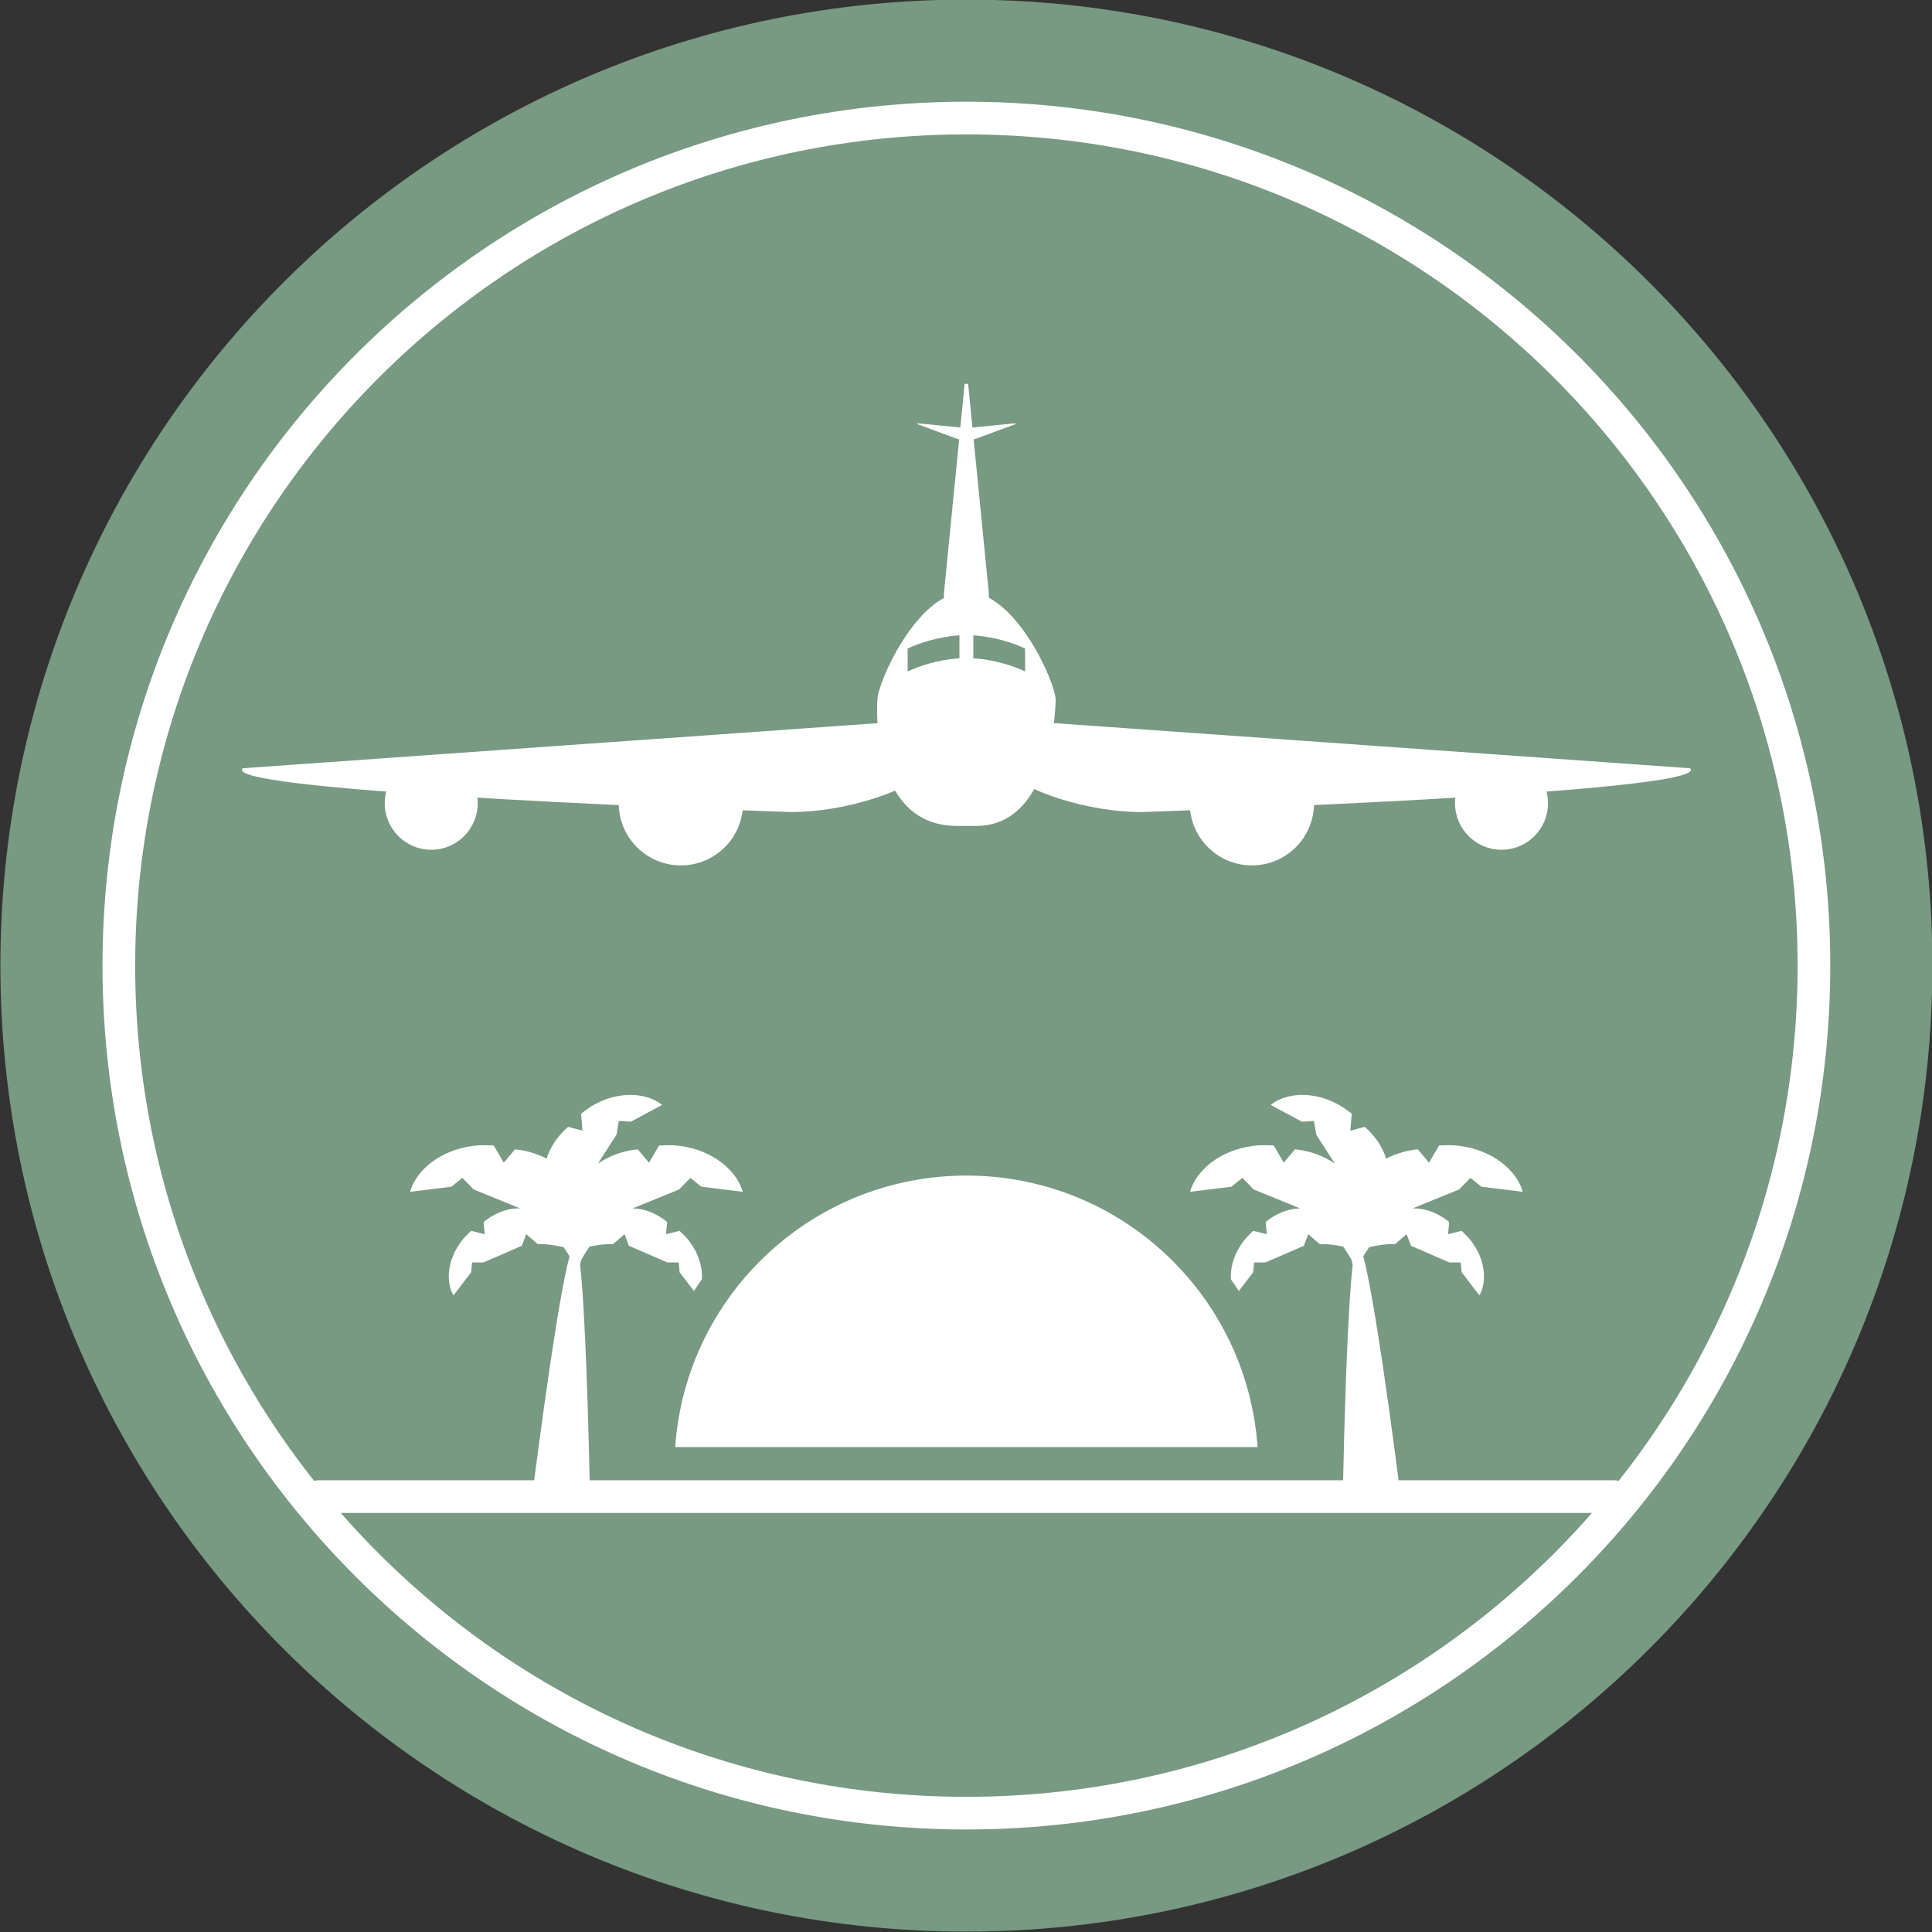 <?xml version="1.0" encoding="UTF-8"?><svg xmlns="http://www.w3.org/2000/svg" xmlns:xlink="http://www.w3.org/1999/xlink" height="236.5" preserveAspectRatio="xMidYMid meet" version="1.0" viewBox="94.3 94.4 236.5 236.5" width="236.5" zoomAndPan="magnify"><rect x="94.3" y="94.4" width="236.5" height="236.5" fill="#333333" stroke="none"/><g><g id="change1_1"><path d="M 330.848 212.602 C 330.848 277.91 277.906 330.852 212.598 330.852 C 147.289 330.852 94.348 277.91 94.348 212.602 C 94.348 147.293 147.289 94.352 212.598 94.352 C 277.906 94.352 330.848 147.293 330.848 212.602" fill="#789982"/></g><path d="M 3163.477 2125.984 C 3163.477 1552.977 2698.945 1088.484 2125.977 1088.484 C 1552.969 1088.484 1088.477 1552.977 1088.477 2125.984 C 1088.477 2698.992 1552.969 3163.484 2125.977 3163.484 C 2698.945 3163.484 3163.477 2698.992 3163.477 2125.984 Z M 3163.477 2125.984" fill="none" stroke="#fff" stroke-linecap="round" stroke-linejoin="round" stroke-miterlimit="10" stroke-width="40" transform="matrix(.1 0 0 -.1 0 425.2)"/><path d="M 2918.828 1475.984 L 1333.125 1475.984" fill="none" stroke="#fff" stroke-linecap="round" stroke-linejoin="round" stroke-miterlimit="10" stroke-width="40" transform="matrix(.1 0 0 -.1 0 425.2)"/><g id="change2_1"><path d="M 301.188 188.445 L 222.641 182.867 C 216.168 182.855 213.469 185.301 216.613 188.32 C 219.762 191.344 227.559 193.801 234.031 193.809 C 234.031 193.809 304.336 191.465 301.188 188.445" fill="#fff"/></g><g id="change2_2"><path d="M 202.555 182.867 L 124.008 188.445 C 120.859 191.465 191.164 193.809 191.164 193.809 C 197.637 193.801 205.438 191.344 208.582 188.32 C 211.727 185.301 209.027 182.855 202.555 182.867" fill="#fff"/></g><g id="change2_3"><path d="M 223.527 180.066 C 223.527 178.023 218.645 166.824 212.617 166.824 C 206.59 166.824 201.703 178.023 201.703 180.066 C 201.703 180.066 200.523 195.5 211.438 195.5 L 213.828 195.5 C 223.418 195.5 223.527 180.066 223.527 180.066" fill="#fff"/></g><g id="change1_2"><path d="M 211.746 172.172 C 209.164 172.348 206.906 173.09 205.41 173.781 L 205.41 176.59 C 206.906 175.895 209.164 175.152 211.746 174.977 L 211.746 172.172" fill="#789982"/></g><g id="change1_3"><path d="M 213.449 172.172 C 216.031 172.348 218.285 173.09 219.785 173.781 L 219.785 176.59 C 218.285 175.895 216.031 175.152 213.449 174.977 L 213.449 172.172" fill="#789982"/></g><g id="change2_4"><path d="M 255.156 192.727 C 255.156 196.93 251.75 200.336 247.547 200.336 C 243.344 200.336 239.938 196.93 239.938 192.727 C 239.938 188.523 243.344 185.117 247.547 185.117 C 251.75 185.117 255.156 188.523 255.156 192.727" fill="#fff"/></g><g id="change2_5"><path d="M 283.797 192.727 C 283.797 195.871 281.25 198.422 278.105 198.422 C 274.961 198.422 272.414 195.871 272.414 192.727 C 272.414 189.586 274.961 187.035 278.105 187.035 C 281.25 187.035 283.797 189.586 283.797 192.727" fill="#fff"/></g><g id="change2_6"><path d="M 170.039 192.727 C 170.039 196.93 173.445 200.336 177.648 200.336 C 181.852 200.336 185.258 196.93 185.258 192.727 C 185.258 188.523 181.852 185.117 177.648 185.117 C 173.445 185.117 170.039 188.523 170.039 192.727" fill="#fff"/></g><g id="change2_7"><path d="M 141.398 192.727 C 141.398 195.871 143.945 198.422 147.09 198.422 C 150.234 198.422 152.781 195.871 152.781 192.727 C 152.781 189.586 150.234 187.035 147.09 187.035 C 143.945 187.035 141.398 189.586 141.398 192.727" fill="#fff"/></g><g id="change2_8"><path d="M 212.812 141.398 C 212.738 141.344 212.668 141.359 212.598 141.434 C 212.527 141.359 212.457 141.344 212.383 141.398 L 209.84 167.121 C 209.836 169.242 210.949 170.129 212.328 169.098 C 212.418 169.027 212.508 168.953 212.598 168.871 C 212.688 168.953 212.777 169.027 212.867 169.098 C 214.246 170.129 215.359 169.242 215.355 167.121 L 212.812 141.398" fill="#fff"/></g><g id="change2_9"><path d="M 211.785 146.727 L 206.621 146.215 C 206.605 146.23 206.605 146.25 206.617 146.273 C 206.602 146.285 206.598 146.305 206.605 146.324 L 211.543 148.145 C 211.961 148.242 212.184 147.996 212.039 147.594 C 212.031 147.57 212.02 147.543 212.008 147.516 C 212.027 147.496 212.047 147.477 212.062 147.457 C 212.324 147.148 212.199 146.82 211.785 146.727" fill="#fff"/></g><g id="change2_10"><path d="M 218.59 146.273 C 218.598 146.25 218.598 146.23 218.586 146.215 L 213.426 146.727 C 213.008 146.82 212.883 147.148 213.145 147.457 C 213.16 147.477 213.18 147.496 213.199 147.516 C 213.188 147.543 213.18 147.57 213.164 147.594 C 213.023 147.996 213.246 148.242 213.66 148.145 L 218.605 146.324 C 218.613 146.305 218.605 146.285 218.59 146.273" fill="#fff"/></g><g id="change2_11"><path d="M 158.176 246.902 L 158.715 245.48 L 160.117 246.691 C 160.117 246.691 160.27 246.688 160.344 246.691 C 160.453 246.691 160.566 246.688 160.68 246.691 C 160.789 246.699 160.895 246.711 161.008 246.711 C 161.23 246.711 161.438 246.758 161.648 246.77 C 162.066 246.824 162.473 246.887 162.836 246.973 C 163.004 247 163.152 247.035 163.297 247.07 C 163.414 247.246 163.527 247.418 163.633 247.59 C 163.781 247.805 163.902 248.004 164.016 248.195 C 162.609 253.344 160.348 270.426 159.336 278.348 L 166.547 278.348 C 166.344 268.621 165.953 254.875 165.312 249.25 C 165.359 249.035 165.406 248.824 165.449 248.617 C 165.637 248.305 165.82 247.969 166.078 247.59 C 166.195 247.398 166.324 247.203 166.461 247.004 C 166.52 246.992 166.57 246.98 166.629 246.973 C 166.992 246.887 167.395 246.824 167.816 246.77 C 168.027 246.758 168.234 246.711 168.457 246.711 C 168.57 246.711 168.68 246.699 168.785 246.691 C 168.895 246.688 169.012 246.691 169.121 246.691 C 169.195 246.688 169.348 246.691 169.348 246.691 L 170.754 245.48 L 171.289 246.902 L 175.988 248.938 L 177.379 248.938 L 177.492 250.141 L 179.66 252.977 C 179.66 252.977 179.707 252.902 179.781 252.75 C 179.855 252.598 179.965 252.371 180.039 252.066 C 180.133 251.762 180.195 251.379 180.223 250.93 C 180.242 250.484 180.219 249.965 180.102 249.414 C 179.996 248.859 179.793 248.281 179.516 247.691 C 179.227 247.109 178.855 246.523 178.391 245.98 C 178.117 245.664 177.484 245.07 177.484 245.07 L 175.824 245.484 L 175.973 244.004 C 175.973 244.004 174.215 242.371 171.754 242.32 L 177.43 240.004 L 178.812 238.586 L 180.156 239.672 L 185.223 240.289 C 185.223 240.289 185.188 240.168 185.105 239.945 C 185.023 239.719 184.898 239.379 184.664 238.996 C 184.449 238.594 184.121 238.152 183.691 237.676 C 183.254 237.207 182.699 236.719 182.023 236.285 C 181.352 235.84 180.559 235.469 179.68 235.16 C 178.797 234.879 177.828 234.672 176.812 234.602 C 176.215 234.566 174.98 234.617 174.98 234.617 L 173.746 236.727 L 172.379 235.098 C 172.379 235.098 169.812 235.215 167.492 236.848 L 169.777 233.281 L 170.051 231.613 L 171.52 231.711 L 175.348 229.66 C 175.348 229.66 175.266 229.59 175.098 229.473 C 174.93 229.355 174.68 229.18 174.328 229.027 C 173.977 228.855 173.531 228.707 172.996 228.586 C 172.465 228.477 171.84 228.402 171.156 228.438 C 170.469 228.453 169.73 228.586 168.969 228.801 C 168.219 229.039 167.438 229.371 166.695 229.82 C 166.266 230.09 165.426 230.73 165.426 230.73 L 165.602 232.805 L 163.848 232.34 C 163.848 232.34 161.98 233.789 161.211 236.23 C 159.215 235.184 157.336 235.098 157.336 235.098 L 155.969 236.727 L 154.734 234.617 C 154.734 234.617 153.5 234.566 152.898 234.602 C 151.887 234.672 150.914 234.879 150.035 235.16 C 149.152 235.469 148.359 235.84 147.688 236.285 C 147.016 236.719 146.461 237.207 146.023 237.676 C 145.594 238.152 145.266 238.594 145.047 238.996 C 144.812 239.379 144.691 239.719 144.609 239.945 C 144.527 240.168 144.492 240.289 144.492 240.289 L 149.555 239.672 L 150.898 238.586 L 152.281 240.004 L 157.961 242.32 C 155.367 242.258 153.496 244.004 153.496 244.004 L 153.641 245.484 L 151.98 245.07 C 151.98 245.07 151.352 245.664 151.074 245.98 C 150.613 246.523 150.242 247.109 149.949 247.691 C 149.672 248.281 149.469 248.859 149.363 249.414 C 149.246 249.965 149.223 250.484 149.242 250.93 C 149.27 251.379 149.332 251.762 149.43 252.066 C 149.504 252.371 149.613 252.598 149.688 252.75 C 149.758 252.902 149.805 252.977 149.805 252.977 L 151.977 250.141 L 152.09 248.938 L 153.477 248.938 L 158.176 246.902" fill="#fff"/></g><g id="change2_12"><path d="M 271.719 248.938 L 273.105 248.938 L 273.223 250.141 L 275.395 252.977 C 275.395 252.977 275.438 252.902 275.512 252.75 C 275.582 252.598 275.691 252.371 275.77 252.066 C 275.863 251.762 275.926 251.379 275.953 250.93 C 275.973 250.484 275.945 249.965 275.832 249.414 C 275.727 248.859 275.523 248.281 275.246 247.691 C 274.953 247.109 274.582 246.523 274.121 245.98 C 273.844 245.664 273.215 245.07 273.215 245.07 L 271.555 245.484 L 271.699 244.004 C 271.699 244.004 269.828 242.258 267.234 242.32 L 272.914 240.004 L 274.297 238.586 L 275.641 239.672 L 280.699 240.289 C 280.699 240.289 280.668 240.168 280.59 239.945 C 280.504 239.719 280.383 239.379 280.148 238.996 C 279.934 238.594 279.605 238.152 279.172 237.676 C 278.734 237.207 278.184 236.719 277.508 236.285 C 276.836 235.84 276.039 235.469 275.16 235.16 C 274.281 234.879 273.312 234.672 272.297 234.602 C 271.695 234.566 270.461 234.617 270.461 234.617 L 269.23 236.727 L 267.859 235.098 C 267.859 235.098 265.98 235.184 263.984 236.23 C 263.219 233.789 261.348 232.34 261.348 232.34 L 259.594 232.805 L 259.77 230.73 C 259.77 230.73 258.934 230.09 258.496 229.82 C 257.758 229.371 256.98 229.039 256.227 228.801 C 255.465 228.586 254.727 228.453 254.039 228.438 C 253.355 228.402 252.73 228.477 252.195 228.586 C 251.664 228.707 251.219 228.855 250.867 229.027 C 250.52 229.18 250.266 229.355 250.098 229.473 C 249.934 229.59 249.848 229.66 249.848 229.66 L 253.68 231.711 L 255.145 231.613 L 255.418 233.281 L 257.703 236.848 C 255.387 235.215 252.816 235.098 252.816 235.098 L 251.449 236.727 L 250.219 234.617 C 250.219 234.617 248.98 234.566 248.383 234.602 C 247.367 234.672 246.398 234.879 245.52 235.16 C 244.637 235.469 243.844 235.84 243.172 236.285 C 242.496 236.719 241.941 237.207 241.508 237.676 C 241.074 238.152 240.746 238.594 240.531 238.996 C 240.297 239.379 240.172 239.719 240.09 239.945 C 240.012 240.168 239.977 240.289 239.977 240.289 L 245.035 239.672 L 246.383 238.586 L 247.766 240.004 L 253.445 242.32 C 250.98 242.371 249.227 244.004 249.227 244.004 L 249.371 245.484 L 247.711 245.07 C 247.711 245.07 247.078 245.664 246.805 245.98 C 246.344 246.523 245.969 247.109 245.68 247.691 C 245.402 248.281 245.199 248.859 245.094 249.414 C 244.98 249.965 244.953 250.484 244.973 250.93 C 245 251.379 245.062 251.762 245.156 252.066 C 245.23 252.371 245.344 252.598 245.414 252.75 C 245.488 252.902 245.531 252.977 245.531 252.977 L 247.703 250.141 L 247.816 248.938 L 249.203 248.938 L 253.906 246.902 L 254.445 245.48 L 255.848 246.691 C 255.848 246.691 256 246.688 256.074 246.691 C 256.188 246.691 256.301 246.688 256.406 246.691 C 256.52 246.699 256.629 246.711 256.738 246.711 C 256.961 246.711 257.164 246.758 257.379 246.77 C 257.801 246.824 258.203 246.887 258.566 246.973 C 258.625 246.98 258.68 246.992 258.734 247.004 C 258.867 247.203 258.996 247.398 259.113 247.59 C 259.375 247.969 259.559 248.305 259.746 248.617 C 259.789 248.824 259.836 249.035 259.887 249.25 C 259.238 254.875 258.852 268.621 258.648 278.348 L 265.859 278.348 C 264.852 270.426 262.586 253.344 261.18 248.195 C 261.293 248.004 261.414 247.805 261.562 247.59 C 261.664 247.418 261.781 247.246 261.898 247.07 C 262.043 247.035 262.191 247 262.359 246.973 C 262.723 246.887 263.129 246.824 263.547 246.77 C 263.762 246.758 263.965 246.711 264.188 246.711 C 264.301 246.711 264.406 246.699 264.52 246.691 C 264.629 246.688 264.738 246.691 264.852 246.691 C 264.926 246.688 265.078 246.691 265.078 246.691 L 266.48 245.48 L 267.02 246.902 L 271.719 248.938" fill="#fff"/></g><g id="change2_13"><path d="M 250.324 273.539 C 250.062 253.047 233.445 236.441 212.855 236.305 C 192.098 236.168 175.148 252.816 174.867 273.539 L 250.324 273.539" fill="#fff"/></g><path d="M 2503.242 1516.609 C 2500.625 1721.531 2334.453 1887.586 2128.555 1888.953 C 1920.977 1890.32 1751.484 1723.836 1748.672 1516.609 Z M 2503.242 1516.609" fill="none" stroke="#789982" stroke-linecap="round" stroke-linejoin="round" stroke-miterlimit="10" stroke-width="40" transform="matrix(.1 0 0 -.1 0 425.2)"/></g></svg>